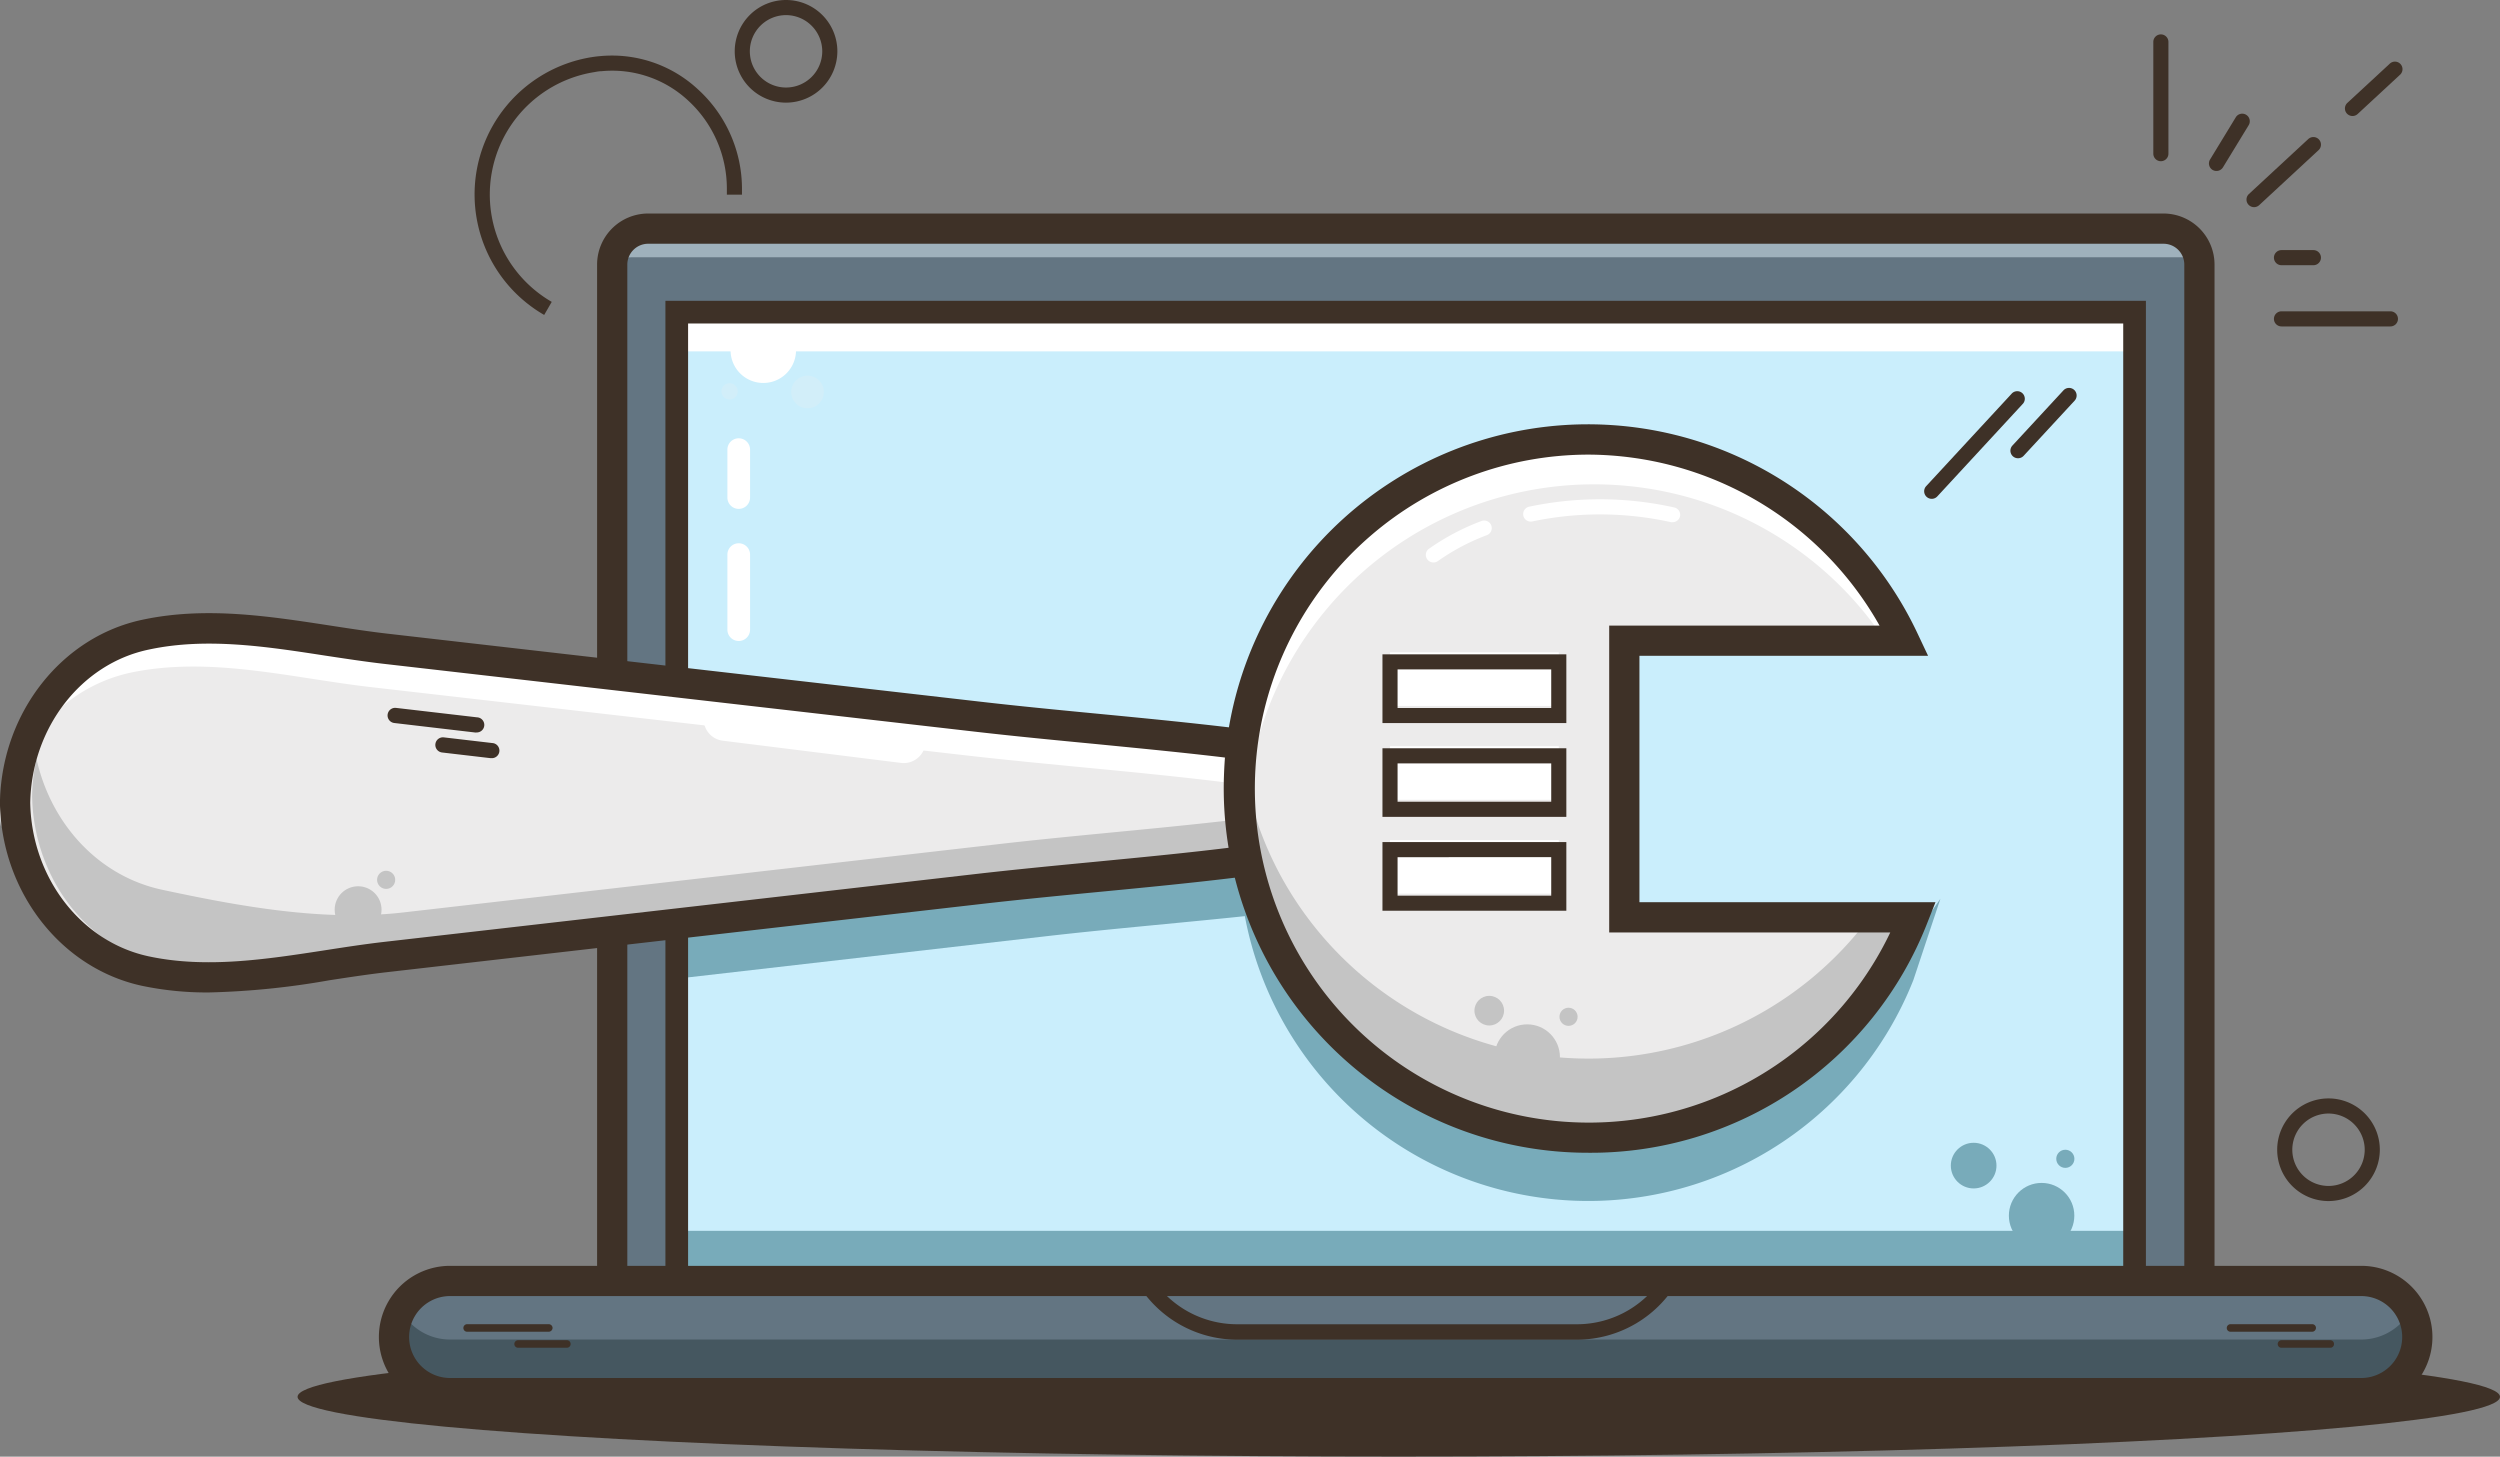 <?xml version="1.0" encoding="UTF-8"?> <svg xmlns="http://www.w3.org/2000/svg" viewBox="0 0 330.77 192.73"><rect x="0" y="0" width="330.77" height="192.73" fill="#808080" stroke="none"/><defs><style>.cls-1{fill:#3e3127;}.cls-2{fill:#637582;}.cls-3{fill:#9fb1bc;}.cls-4{fill:#caeefc;}.cls-5{fill:#78abba;}.cls-6{fill:#fff;}.cls-7{fill:#455760;}.cls-8{fill:#ecebeb;}.cls-9{fill:#c4c4c4;}.cls-10{fill:#d2eef9;}</style></defs><title>Asset 52</title><g id="Layer_2" data-name="Layer 2"><g id="Layer_1-2" data-name="Layer 1"><ellipse class="cls-1" cx="185.07" cy="184.81" rx="145.7" ry="7.91"></ellipse><path class="cls-2" d="M286.22,171.23H85.74A4.76,4.76,0,0,1,81,166.47V38.87c0-2.63,2.13-7.76,4.76-7.76H286.22c2.62,0,4.75,5.13,4.75,7.76v127.6A4.76,4.76,0,0,1,286.22,171.23Z"></path><path class="cls-3" d="M291,34.17V38.8c0-2.63.87-4.76-1.75-4.76H83.73C81.11,34,81,36.17,81,38.8V34.17a4.76,4.76,0,0,1,4.75-4.76H286.22A4.76,4.76,0,0,1,291,34.17Z"></path><polyline class="cls-4" points="89.54 168 89.54 40.62 282.41 40.62 282.41 167.88"></polyline><rect class="cls-5" x="89.72" y="162.85" width="192.87" height="4.65"></rect><rect class="cls-6" x="89.72" y="41.84" width="192.87" height="4.65"></rect><path class="cls-1" d="M293,168.83h-4V35a2.75,2.75,0,0,0-2.75-2.75H85.74A2.76,2.76,0,0,0,83,35V168H79V35a6.76,6.76,0,0,1,6.76-6.75H286.22A6.76,6.76,0,0,1,293,35Z"></path><rect class="cls-2" x="52.13" y="168.83" width="267.7" height="14.84" rx="7.42"></rect><path class="cls-7" d="M319.83,177.23a7.41,7.41,0,0,1-7.42,7.42H59.55a7.42,7.42,0,0,1-7.42-7.42,7.3,7.3,0,0,1,1-3.71,7.39,7.39,0,0,0,6.42,3.71H312.41a7.42,7.42,0,0,0,5.25-2.17,7.28,7.28,0,0,0,1.17-1.54A7.3,7.3,0,0,1,319.83,177.23Z"></path><path class="cls-1" d="M312.41,186.32H59.55a9.42,9.42,0,1,1,0-18.84H312.41a9.42,9.42,0,0,1,0,18.84ZM59.55,171.48a5.42,5.42,0,1,0,0,10.84H312.41a5.42,5.42,0,0,0,0-10.84Z"></path><path class="cls-5" d="M166.16,121.06c-9.31,1-18.68,1.77-27.91,2.83L91,129.32v-7.43L133.18,117c10.65-1.22,21.48-2.05,32.21-3.32A46.45,46.45,0,0,0,166.16,121.06Z"></path><path class="cls-5" d="M253.15,129.68a46.25,46.25,0,0,1-88.45-8.47,46.45,46.45,0,0,1-.77-7.34c0-.41,0-.82,0-1.23,0-1.28.05-2.56.15-3.81,0,0,0-.09,0-.13a45.71,45.71,0,0,0,5.13,17.6,46.35,46.35,0,0,0,80,3.38l7.52-10.76Z"></path><polygon class="cls-1" points="91.04 168.69 88.04 168.69 88.04 39.8 283.92 39.8 283.92 168.56 280.92 168.56 280.92 42.8 91.04 42.8 91.04 168.69"></polygon><path class="cls-1" d="M72,41.67a18.4,18.4,0,0,1,6.23-34.1c.38-.06.75-.11,1.13-.14a16.7,16.7,0,0,1,12.94,4.35A17.82,17.82,0,0,1,98.17,25v.76h-2V25A15.82,15.82,0,0,0,91,13.26,14.74,14.74,0,0,0,79.59,9.42c-.33,0-.67.07-1,.13A16.4,16.4,0,0,0,73,39.94Z"></path><path class="cls-1" d="M104,13.58a6.79,6.79,0,1,1,6.79-6.79A6.8,6.8,0,0,1,104,13.58ZM104,2a4.79,4.79,0,1,0,4.79,4.79A4.8,4.8,0,0,0,104,2Z"></path><path class="cls-1" d="M285.9,21.33a1,1,0,0,1-1-1V5.55a1,1,0,0,1,2,0V20.33A1,1,0,0,1,285.9,21.33Z"></path><path class="cls-1" d="M316.27,43.19H301.86a1,1,0,0,1,0-2h14.41a1,1,0,0,1,0,2Z"></path><path class="cls-1" d="M311.26,15.35a1,1,0,0,1-.74-.32,1,1,0,0,1,.06-1.42l5.56-5.14a1,1,0,1,1,1.36,1.46l-5.56,5.15A1,1,0,0,1,311.26,15.35Z"></path><path class="cls-1" d="M298.23,27.41a1,1,0,0,1-.73-.32,1,1,0,0,1,.05-1.42l7.85-7.27a1,1,0,0,1,1.42.06,1,1,0,0,1-.06,1.41l-7.85,7.27A1,1,0,0,1,298.23,27.41Z"></path><path class="cls-1" d="M293.26,22.62a1,1,0,0,1-.52-.14,1,1,0,0,1-.33-1.38l3.4-5.58a1,1,0,0,1,1.38-.33,1,1,0,0,1,.33,1.37l-3.41,5.59A1,1,0,0,1,293.26,22.62Z"></path><path class="cls-1" d="M306.08,35.09h-4.22a1,1,0,0,1,0-2h4.22a1,1,0,0,1,0,2Z"></path><path class="cls-8" d="M163.91,112.7c-11.44,1.41-23,2.27-34.42,3.58l-78.44,9c-10.47,1.2-21.26,4.13-31.8,1.87S2,115,2,104.47v.81C2,94.73,8.76,84.85,19.25,82.6s21.33.67,31.8,1.87l78.44,9c11.38,1.31,23,2.16,34.43,3.58"></path><path class="cls-6" d="M161.94,99.67v3.82c-11.45-1.41-23.05-2.27-34.43-3.58l-78.44-9C38.6,89.71,27.81,86.78,17.27,89,7.55,91.12,1,99.75.14,109.4A17.33,17.33,0,0,1,0,107.49c.16-10.4,6.88-20.06,17.24-22.28,10.54-2.26,21.33.67,31.8,1.87l78.44,9C138.89,97.4,150.49,98.25,161.94,99.67Z"></path><path class="cls-9" d="M166.16,108.13v5c-11.45,1.42-23,2.28-34.43,3.58l-78.43,9C42.83,127,32,129.88,21.49,127.62,11.15,125.4,4.42,115.74,4.25,105.35a24,24,0,0,1,.58-4.95c1.85,8.38,8,15.48,16.66,17.33,10.55,2.26,21.34,4.19,31.81,3l78.43-9C143.11,110.41,154.71,109.55,166.16,108.13Z"></path><path class="cls-8" d="M253.15,119.71a46.31,46.31,0,1,1-1.2-36.6h-37v36.6Z"></path><path class="cls-6" d="M252.75,85.28h-3a46.18,46.18,0,0,0-84.94,22.27c0-.9-.08-1.8-.08-2.71a46.19,46.19,0,0,1,88-19.56Z"></path><path class="cls-9" d="M253.15,120.91a46.25,46.25,0,0,1-89.24-17,44.16,44.16,0,0,1,.28-5,45.62,45.62,0,0,0,5,16.48,46.35,46.35,0,0,0,78.44,5.6Z"></path><rect class="cls-6" x="183.91" y="86.31" width="22.33" height="7.09"></rect><rect class="cls-6" x="183.91" y="98.73" width="22.33" height="7.09"></rect><rect class="cls-6" x="183.91" y="111.15" width="22.33" height="7.09"></rect><path class="cls-1" d="M27.65,131.31a41.88,41.88,0,0,1-8.82-.87C8.17,128.16.36,118.21,0,106.62H0v-.82C.36,94.21,8.17,84.26,18.83,82c8.31-1.78,16.67-.49,24.75.75,2.54.39,5.16.8,7.7,1.09l78.44,9c5.12.59,10.39,1.1,15.49,1.59,6.22.6,12.65,1.22,19,2l-.49,4c-6.25-.78-12.66-1.39-18.85-2-5.12-.49-10.41-1-15.57-1.59l-78.44-9c-2.61-.3-5.27-.71-7.85-1.1-7.72-1.19-15.71-2.43-23.3-.8C10.71,87.81,4.18,96.32,4,106.21c.18,9.89,6.71,18.4,15.67,20.32,7.59,1.63,15.58.39,23.31-.8,2.57-.4,5.23-.81,7.84-1.11q39.22-4.49,78.44-9c5.16-.59,10.44-1.1,15.55-1.59,6.2-.6,12.61-1.21,18.86-2l.49,4c-6.31.78-12.74,1.4-19,2-5.09.49-10.35,1-15.47,1.59l-78.44,9c-2.53.29-5.16.69-7.69,1.08A104.51,104.51,0,0,1,27.65,131.31Z"></path><path class="cls-1" d="M210.1,152.52a48.19,48.19,0,1,1,43.66-68.59l1.34,2.84H216.91v32.6h39.17L255,122.1A47.77,47.77,0,0,1,210.1,152.52Zm0-92.37a44.19,44.19,0,1,0,40,63.22H212.91V82.77h35.77A44.4,44.4,0,0,0,210.1,60.15Z"></path><path class="cls-1" d="M207.24,95.67H182.91v-9.1h24.33Zm-22.33-2h20.33v-5.1H184.91Z"></path><path class="cls-1" d="M207.24,108.08H182.91V99h24.33Zm-22.33-2h20.33V101H184.91Z"></path><path class="cls-1" d="M207.24,120.5H182.91v-9.09h24.33Zm-22.33-2h20.33v-5.09H184.91Z"></path><circle class="cls-9" cx="47.38" cy="120.36" r="3.1"></circle><circle class="cls-9" cx="202.06" cy="139.86" r="4.33"></circle><circle class="cls-5" cx="270.12" cy="160.84" r="4.33"></circle><path class="cls-6" d="M105.32,46.34a4.33,4.33,0,0,1-8.66,0C96.66,44,98.6,44,101,44S105.32,44,105.32,46.34Z"></path><circle class="cls-10" cx="106.84" cy="51.86" r="2.16"></circle><circle class="cls-10" cx="96.53" cy="51.78" r="1.08"></circle><circle class="cls-9" cx="51.09" cy="116.41" r="1.2"></circle><circle class="cls-9" cx="207.53" cy="134.53" r="1.2"></circle><circle class="cls-5" cx="273.26" cy="153.32" r="1.2"></circle><circle class="cls-9" cx="197.04" cy="133.72" r="1.96"></circle><circle class="cls-5" cx="261.13" cy="154.22" r="3.02"></circle><path class="cls-1" d="M63,96.92H62.9L52.17,95.66a1,1,0,1,1,.23-2l10.73,1.25a1,1,0,0,1-.11,2Z"></path><path class="cls-1" d="M65,100.31H64.9l-6.41-.75a1,1,0,1,1,.23-2l6.41.75a1,1,0,0,1-.11,2Z"></path><path class="cls-1" d="M295.12,176.2a.49.49,0,0,1-.5-.49.5.5,0,0,1,.5-.51l10.8,0h0a.49.49,0,0,1,.5.49.51.51,0,0,1-.49.51l-10.81,0Z"></path><path class="cls-1" d="M301.86,178.32a.49.49,0,0,1-.5-.49.51.51,0,0,1,.5-.51l6.45,0h0a.5.5,0,0,1,.5.5.49.49,0,0,1-.49.5l-6.46,0Z"></path><path class="cls-1" d="M61.81,176.2a.49.49,0,0,1-.5-.49.5.5,0,0,1,.5-.51l10.8,0h0a.51.51,0,0,1,.5.49.52.52,0,0,1-.5.51l-10.81,0Z"></path><path class="cls-1" d="M68.55,178.32a.5.5,0,0,1-.5-.49.51.51,0,0,1,.5-.51l6.45,0h0a.5.5,0,0,1,0,1l-6.46,0Z"></path><path class="cls-1" d="M255.58,66a1,1,0,0,1-.68-.27,1,1,0,0,1-.05-1.41l11.27-12.19a1,1,0,1,1,1.47,1.35l-11.27,12.2A1,1,0,0,1,255.58,66Z"></path><path class="cls-1" d="M267,60.63a1,1,0,0,1-.74-1.68L273,51.66A1,1,0,0,1,274.5,53l-6.74,7.29A1,1,0,0,1,267,60.63Z"></path><path class="cls-1" d="M308.08,158.91a6.79,6.79,0,1,1,6.79-6.79A6.8,6.8,0,0,1,308.08,158.91Zm0-11.58a4.79,4.79,0,1,0,4.79,4.79A4.8,4.8,0,0,0,308.08,147.33Z"></path><path class="cls-1" d="M208.61,177.25h-44.9a15.42,15.42,0,0,1-13.57-8.09,1,1,0,1,1,1.76-.95,13.42,13.42,0,0,0,11.81,7h44.9a13.42,13.42,0,0,0,11.81-7,1,1,0,1,1,1.76.95A15.42,15.42,0,0,1,208.61,177.25Z"></path><path class="cls-6" d="M221.3,69.09a.75.75,0,0,1-.21,0,43.52,43.52,0,0,0-18.35-.1,1,1,0,0,1-1.19-.76,1,1,0,0,1,.77-1.19,45.18,45.18,0,0,1,19.19.1,1,1,0,0,1,.77,1.18A1,1,0,0,1,221.3,69.09Z"></path><path class="cls-6" d="M189.65,74.42a1,1,0,0,1-.79-.39,1,1,0,0,1,.17-1.4A30.52,30.52,0,0,1,196,68.94a1,1,0,1,1,.74,1.86,28.6,28.6,0,0,0-6.46,3.41A1,1,0,0,1,189.65,74.42Z"></path><path class="cls-6" d="M97.74,67.33a1.5,1.5,0,0,1-1.5-1.5V59.49a1.5,1.5,0,1,1,3,0v6.34A1.5,1.5,0,0,1,97.74,67.33Z"></path><path class="cls-6" d="M97.74,84.81a1.5,1.5,0,0,1-1.5-1.5V73.38a1.5,1.5,0,0,1,3,0v9.93A1.5,1.5,0,0,1,97.74,84.81Z"></path><path class="cls-6" d="M93.1,94.66v.46A2.88,2.88,0,0,0,95.63,98l23.59,2.94a2.89,2.89,0,0,0,3.24-2.87V96.89"></path></g></g></svg> 